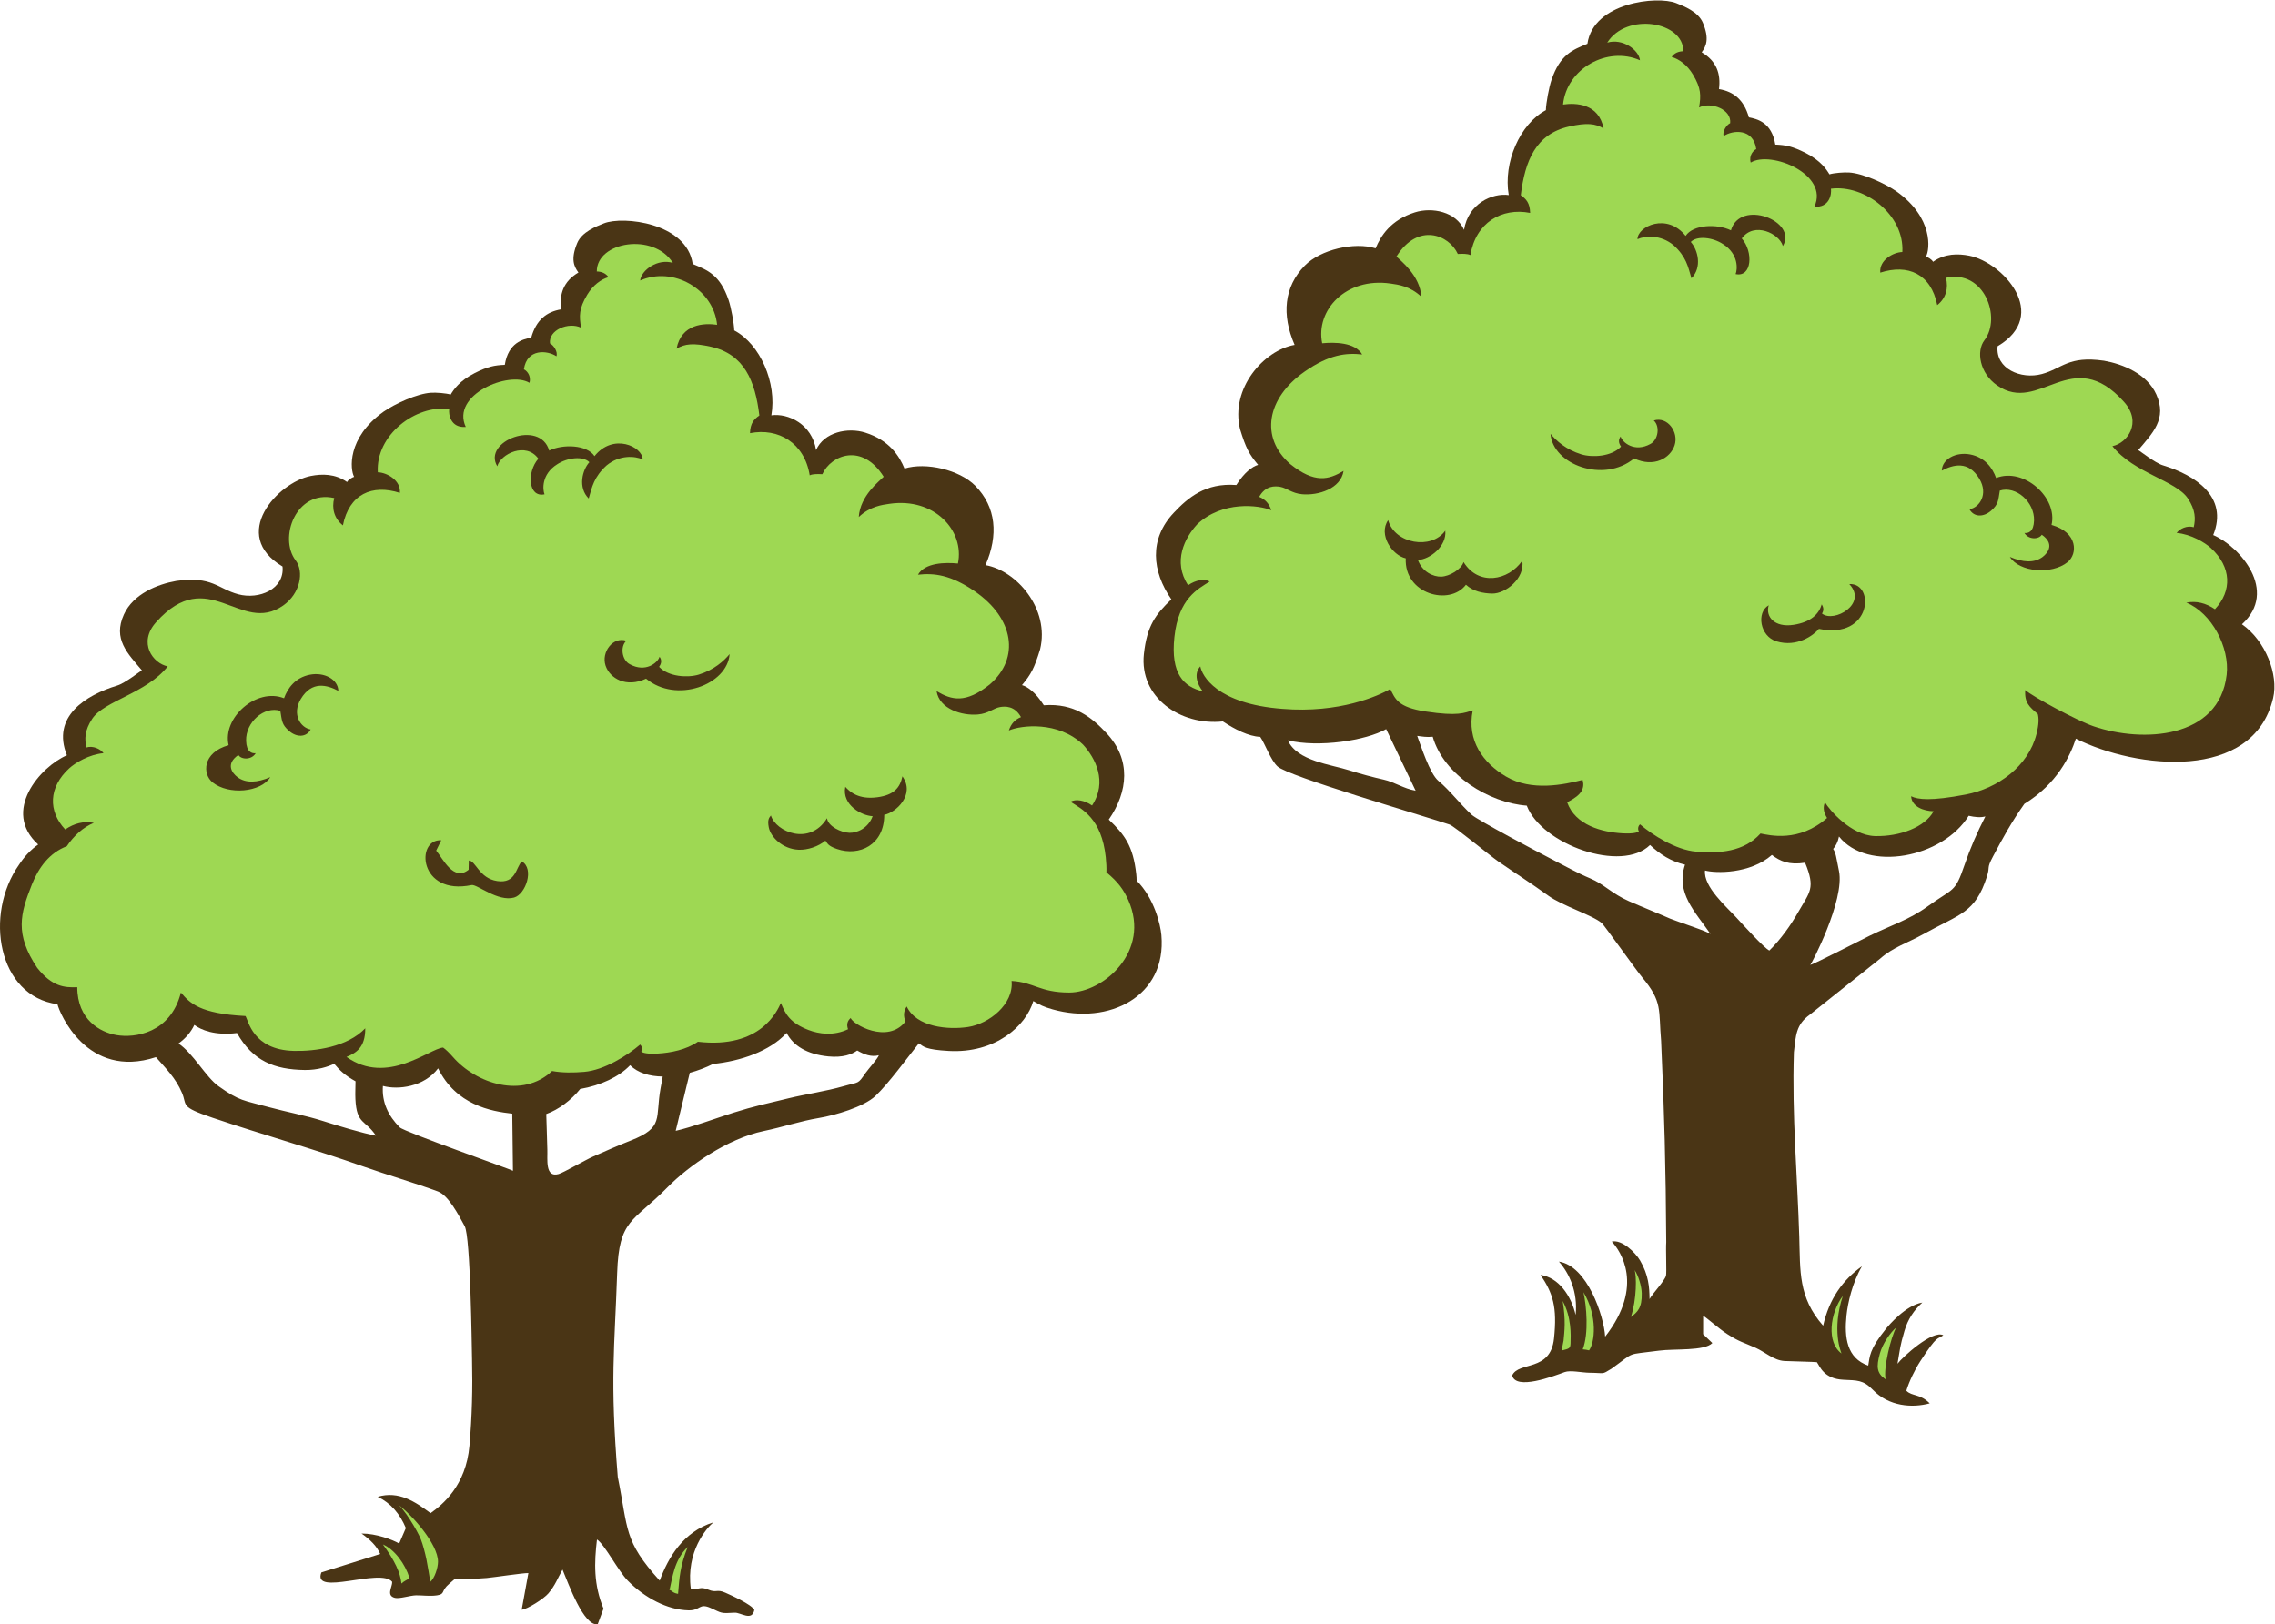 <?xml version="1.0" encoding="UTF-8" standalone="no"?>
<svg
   xmlns:dc="http://purl.org/dc/elements/1.1/"
   xmlns:cc="http://creativecommons.org/ns#"
   xmlns:rdf="http://www.w3.org/1999/02/22-rdf-syntax-ns#"
   xmlns:svg="http://www.w3.org/2000/svg"
   xmlns="http://www.w3.org/2000/svg"
   viewBox="0 0 746.747 533.28"
   height="533.28"
   width="746.747"
   xml:space="preserve"
   id="svg2"
   version="1.1"><defs
     id="defs6" /><g
     transform="matrix(1.333,0,0,-1.333,0,533.28)"
     id="g10"><g
       transform="scale(0.1)"
       id="g12"><path
         id="path14"
         style="fill:#4a3515;fill-opacity:1;fill-rule:evenodd;stroke:none"
         d="m 3489.74,2188.17 c 9.05,-24.22 30.71,-92.79 52.21,-110.79 28.81,-24.1 54.19,-58.19 81.94,-83.5 14.62,-13.34 165.22,-92.96 193.06,-107.29 32.69,-16.81 68.78,-37.03 98.68,-49.36 33.85,-13.96 53.37,-37.74 95.54,-56.2 34.33,-15.02 70.23,-29.23 101.73,-43.1 12.37,-5.44 99.97,-33.88 99.82,-38.67 -39.79,57.2 -86.36,101.93 -63.5,171.74 -34.87,8.08 -61.02,25.07 -86.14,48.39 -70.11,-69.2 -266.7,1.13 -303.55,96.97 -92.25,6.77 -204.32,74.75 -231.6,169.66 -14.29,-1.59 -27.04,0.62 -38.19,2.15 z m 867.18,-528.62 c 27.67,26.99 52.83,62.48 71.48,95.33 27.79,48.97 42.77,57.41 16.44,120.91 -40.01,-6.2 -61.41,3.82 -81.7,19.08 -53.5,-47.11 -138.94,-45.28 -164.66,-38.25 -4.42,-39.79 53.28,-89.99 77.25,-115.94 12.23,-13.22 69.65,-76.63 81.19,-81.13 z m 100.77,-35.52 c 13.74,4.17 122.21,60.22 147.01,72.33 52.14,25.48 96.33,38.86 141.3,71.42 65.22,47.23 67.61,32.4 91.59,102.82 13.4,39.34 31.1,80.43 51.2,119.15 -12.34,-3.23 -25.76,-1.81 -41.04,1.63 -64.55,-104.17 -249.15,-139.02 -319.4,-51.09 -2.47,-13.17 -8.29,-24.28 -14.33,-30.55 6.72,-10.36 7.11,-18.59 14.4,-54.64 14.61,-72.27 -69.13,-231.19 -70.73,-231.07 z m -971.76,429.07 -72.61,151.7 c -50.05,-28.33 -166.3,-45.97 -241.98,-27.64 22.12,-50.99 107.28,-59.61 151.84,-74.01 26.94,-8.7 59.18,-17.2 84.27,-22.78 26.29,-5.85 48.93,-22.09 78.48,-27.27 z m 2034.73,409.92 c 58.23,-40.63 90.47,-124.17 76.75,-181.86 -49.16,-206.68 -337.62,-174.32 -485.77,-99.83 -13.8,-42.52 -46.81,-111.86 -126.62,-160.43 -31.63,-44.54 -53.07,-84.03 -77.28,-129.47 -16.95,-31.83 -6.63,-23.28 -15.07,-49.64 -29.06,-90.72 -66.45,-91.74 -157.01,-142.2 -38.08,-21.22 -74.68,-32.17 -106.1,-60.24 l -172.97,-137.74 c -34.14,-24.44 -34.57,-51.18 -39.24,-92.56 -5.01,-157.55 8.55,-302.74 13.21,-453.64 2.62,-85.219 -2.86,-149.898 58.8,-219.93 14.77,65.852 48.39,112.829 95.53,146.309 -23.85,-40.957 -34.86,-90.551 -38.01,-120.918 -5.67,-54.461 0.76,-105.312 53.49,-123.68 4.17,22.258 1.59,38.707 44.35,91.508 5.75,7.102 47.75,57.153 88.97,63.742 -21.1,-19.109 -35.73,-41.371 -43.98,-69.39 -11.52,-39.071 -10.71,-44.02 -17.24,-81.27 12.09,16.399 86.88,84.52 112.81,70.149 -15.43,-11.461 -13.22,2.992 -56.48,-63.649 -13.96,-21.48 -28.1,-51.133 -34.55,-72.941 14.19,-14.309 33.2,-6.668 57.59,-31.078 -43.29,-11.782 -100.75,-7.66 -140.39,33.609 -23.49,24.438 -38.84,22.801 -72.25,24.481 -47.99,2.296 -57.55,32.41 -65.24,43.277 -1.63,0.742 -69.73,2.371 -79.67,2.902 -26.18,1.36 -48.04,22.117 -70.91,32.367 -32.26,14.442 -38.53,13.84 -70.34,34.122 -19.92,12.679 -48.88,38.949 -59.17,45.011 l -0.04,-45.492 22.69,-21.758 c -19.37,-20.199 -93.65,-13.66 -131.27,-18.73 -84.64,-11.36 -55.97,-0.852 -117.24,-44.582 -24.88,-15.098 -14.37,-10.227 -53.57,-9.879 -19.39,0.191 -47.37,6.898 -61.67,1.629 -28.53,-10.547 -120.04,-45.16 -129.19,-8.321 15.94,35.434 94.19,8.141 103.02,90.782 8.39,78.492 -3.05,112.16 -33.11,156.879 43.87,-6.219 75.11,-50.27 86.41,-98.5 5.75,56.242 -15.55,102.671 -41.22,131.293 70.12,-10.762 110.92,-134.204 113.89,-184.821 97.86,125.41 37.09,212.078 16.31,234.18 24.8,5.59 57.72,-26.391 69.66,-46.602 21.05,-35.687 23.17,-66.359 23.35,-94.91 8.33,14.699 37.14,44.352 40.58,57.672 1.81,6.969 -0.82,65.277 0.54,82.391 -1.09,184.488 -4.64,318.048 -12.61,495.608 -6.61,76.46 4.26,95.74 -46.44,156.38 -15.56,18.61 -93.06,128.05 -99.58,133.74 -22.28,19.45 -97.24,42.53 -132.12,67.85 -41.9,30.4 -82.17,55.79 -123.87,84.83 -18.81,13.09 -107.86,86.4 -118.83,90.05 -74.51,24.8 -396.75,118.69 -423.59,143.05 -16.96,15.39 -30.53,55.4 -42.76,72.96 -28.76,1.19 -62.46,18.5 -92,38 -104.48,-10.83 -206.09,59.12 -194.48,166.19 7.64,69.83 28.9,97.49 67.65,134.52 -47.79,68.91 -55.39,148.12 5.81,213.09 34.99,37.16 78.08,74.29 154.15,68.48 19.98,31.5 39.72,45.71 53.73,49.65 -22.21,26.34 -30.28,41.49 -44.51,87.8 -24.43,100.29 58.12,194.33 134.35,207.7 -32.25,74.09 -26.26,142.91 25.04,195.28 38.87,39.67 122.06,58.87 174.45,42.56 12.21,29.86 36.63,69.64 96.66,88.54 42.72,13.46 101.59,1.46 121.07,-43.03 9.98,64.24 69.17,91.37 110.05,85.67 -13.96,79.81 27.5,175.32 91.43,209.08 0.46,17.6 7.72,56.48 13.86,74.58 21.2,62.41 51.92,73.96 88.46,88.97 14.61,101.9 171.83,118.74 218.49,100.17 19.38,-7.71 54.53,-21.1 65.96,-48.78 16.17,-39.2 8.1,-57.24 -3.09,-72.38 37.3,-21.83 47.23,-53.61 42.63,-90.67 35.77,-6 61.26,-25.9 73.6,-69.57 19.72,-3.9 56.32,-11.76 65.09,-67.09 25.08,-0.91 42.52,-4.41 73.95,-20.24 37.59,-18.95 52.09,-40.84 59.35,-53.02 11.66,3.57 35.9,5.27 48.14,4.56 34.27,-2 89.17,-27.18 117.29,-46.82 90.91,-64.89 81.95,-143.21 72.32,-160.31 4.5,-1.27 14.79,-7.17 17.29,-12.88 29.51,20.86 61.82,20.33 89.09,15.06 82.4,-15.98 200.48,-145.59 69.9,-223.04 -5.57,-55.67 57.75,-82.27 109.05,-68.42 50.68,13.67 64.19,45.47 152.85,32.82 46.62,-8.21 105.88,-32.16 128.76,-82.63 27.49,-60.63 -9.09,-95.7 -44.34,-137.55 2.46,-0.58 41.05,-31.45 60.53,-37.38 78.89,-23.99 162.41,-76.92 124.16,-171.83 65.3,-27.86 161.28,-137.54 70.71,-219.79 v 0" /><path
         id="path16"
         style="fill:#9ed853;fill-opacity:1;fill-rule:evenodd;stroke:none"
         d="m 3461.56,2625.46 c -4.12,-88.52 108.18,-117.95 148.24,-65.02 17.76,-16.46 41.79,-21.24 64.38,-21.76 33.23,-0.78 81.31,37.71 74.29,80.91 -34.3,-49.48 -107.99,-62.72 -144.54,-3.29 -5.62,-18.19 -34.81,-35.35 -55.28,-35.94 -18.86,-0.55 -46.46,11.41 -57.1,40.96 29.78,1.62 71.28,34.06 67.33,72.33 -33.83,-47.93 -124.65,-32.63 -140.67,25.81 -24.84,-35.73 10.13,-86.75 43.35,-94 z m 928.6,769.11 c 37.35,62.21 -105.76,116.34 -127.81,38.7 -33.74,16.55 -93.25,14.58 -111.62,-13.68 -45.86,57.58 -118.3,23.73 -118.59,-8.09 19.06,8.66 57,11.67 89.08,-15 30.87,-28.13 35.58,-52.61 43.79,-81.25 26.98,27 15.8,70.13 -1.62,89.44 15.49,15.96 54.4,11.28 79.16,-5.14 39.35,-24.64 35.87,-63.07 31.21,-74.01 40.62,-8.64 44,54.93 15.24,87.78 30.39,42.26 92.94,12 101.16,-18.75 z m -34.75,-884.66 c -31.18,-17.82 -21.49,-76.63 19.04,-88.92 50.36,-15.27 91.49,14.83 104.49,30.77 130.83,-27.18 138.63,114.07 74.89,110.23 45.97,-48.88 -38.08,-96.26 -67.35,-72.51 5.16,7.83 3.82,15.33 -0.54,22.68 -6.72,-22.9 -25.26,-43.72 -69.67,-50.51 -46.78,-7.17 -69.56,20.44 -60.86,48.26 z m -537.35,422.11 c 5.45,-75.66 131.05,-122.41 205.74,-60.48 48.73,-23.12 89.25,0.55 99.73,32.15 10.92,32.97 -17.92,72.06 -51.21,61.26 15.91,-14.53 10.8,-47.87 -8.34,-57.79 -38.65,-21.4 -68.79,3.22 -73.42,18.36 -5.69,-7.8 -5.16,-16.1 1.07,-24.86 -23.24,-24.92 -70.98,-27.27 -97.59,-19.13 -38.06,11.62 -61.94,33.76 -75.98,50.49 z M 4985.07,2687.9 c 9.69,-16.74 35.41,-16.31 42.66,-4.33 31.89,-22 15.91,-44.28 1.96,-54.75 -20.4,-15.29 -48.55,-13.47 -80.53,0.12 23.06,-37.6 102.88,-44.31 141.91,-13 25.55,20.49 25.5,73.65 -39.34,91.7 15.81,67.43 -68.36,142.52 -136.46,115.69 -8.86,24.5 -27.35,50.91 -63.81,57.97 -35.13,6.79 -69.22,-11.31 -69.9,-39.8 27.51,14.49 65.39,25.54 92.55,-20.29 22.53,-38.03 0.02,-70.82 -24.46,-74.85 10.85,-19.77 34.45,-19.94 53.22,-3.63 18.19,15.82 17.37,24.74 21.51,49.54 39.7,12.48 85.82,-28.03 84.28,-73.86 -0.93,-27.71 -13.91,-31.51 -23.59,-30.51 z m 469.05,-187.77 c -22.13,15.01 -45.53,21.17 -70.52,16.19 62.42,-25.04 107.21,-110.64 99.42,-177.58 -18.46,-158.4 -206.84,-168.09 -327.46,-127.07 -41.46,14.11 -150.05,73.08 -168.54,89.36 -2.31,-30.96 10.5,-41.83 30.87,-58.94 2.86,-10.62 2.77,-25.78 -3.18,-49.34 -20.15,-79.57 -94.91,-133.73 -173.9,-148.98 -86.6,-16.67 -118.51,-12.37 -134.82,-4.32 1.61,-25.7 30.47,-36.34 55.37,-36.92 -20.99,-39 -83.05,-62.72 -144.45,-61.15 -59.77,1.95 -112.59,65.24 -123.05,83.04 -5.07,-11.02 -4.09,-23.66 5.11,-38.49 -69.8,-60.95 -141.83,-42.48 -163.85,-38.22 -41.14,-45.38 -100.83,-49.43 -158.8,-44.63 -49.67,4.11 -107.18,40.84 -137.93,67.19 -6.1,-5.49 -5.1,-13.76 -2.84,-17.45 -3.9,-2.88 -14.92,-6.12 -40.44,-4.66 -49.75,2.88 -115.99,19.47 -136.12,76.44 19.81,10.5 47.01,25.19 38,55.14 -45.41,-11.51 -125.51,-28.95 -188.72,8.45 -55.92,33.09 -96.83,88.21 -81.77,162.7 -20.73,-5.7 -34.96,-15.01 -116.14,-2.67 -69.19,10.52 -74.93,31.75 -86.88,55.36 -28.84,-16.53 -124.89,-60.46 -265.85,-48.83 -162.08,12.26 -198.1,82.22 -202,104.61 -17.16,-18.32 -7.27,-44.95 6.22,-61.46 -46.62,10.72 -79.87,42.77 -70.02,133.87 10.32,95.5 57.85,117.91 86.89,136.56 -13.02,7.45 -34.64,3.86 -53.13,-9.17 -38.72,58.62 -7.89,117.28 22.24,149.99 61.8,58.64 152.43,47.67 182.57,34.77 -5.18,16.2 -15.13,27.16 -29.82,32.89 15.66,28.33 39.13,26.87 51.71,24.75 15.83,-2.67 28.57,-16.01 54.3,-18.28 39.42,-3.48 95.08,13.52 101.78,57.5 -36.91,-21.97 -71.17,-31.23 -131.08,16.65 -75.08,65.17 -58.81,162.68 35.72,228.28 60.53,42.01 101.57,46.17 141.22,41.87 -17.61,30.15 -67.91,30.46 -98.46,27.54 -16.75,81.18 58.12,163.2 168.63,147.06 18.4,-2.68 47.62,-6.13 75.59,-32.51 -3.57,53.14 -51.18,88.52 -61.35,99.12 52.97,84.48 129.45,53.73 151.08,6.31 11.14,0.49 22.83,0.97 31.09,-2.76 12.85,79.72 77.09,117.66 146.99,103.85 -0.71,24.77 -9.75,34.18 -23.02,43.61 10.33,84.9 37.06,150.77 119.01,169.18 43.56,9.8 64.54,7.42 84.9,-4.76 -11.88,61.53 -68.16,63.44 -99.83,58.89 8.93,88.66 108.9,144.51 189.45,109.03 -2.84,25.78 -43.08,54.66 -80.59,43.43 47.35,75.21 187.7,52.54 187.37,-21.16 -11.76,-0.35 -21.81,-4.14 -28.8,-14.02 18.42,-5.4 38.17,-19.54 52.41,-43.34 20.39,-34.07 19.96,-51.85 15.09,-81.06 30.51,14.64 80.48,-5.3 76.56,-38.78 -8.27,-3.77 -19.98,-20.12 -15.86,-31.63 22.01,14.82 72.92,19.67 80.08,-32.28 -6.31,-2.57 -18.83,-15.47 -13.58,-33.09 49.56,30.26 193.92,-28.98 156.75,-108.61 37.5,-3.09 42.81,31.48 40.75,44.17 83.13,10.69 181.13,-64.18 175.86,-155.91 -22.06,-0.5 -57.28,-19.72 -54.35,-50.76 68.11,21.88 125.03,-2.84 140.29,-80.02 21.34,16.8 28.05,41.51 21.38,67.33 94.07,21.12 137.49,-98.03 94.87,-153.71 -20.7,-27.05 -11.94,-81.24 31.1,-111.24 104.52,-72.87 183.88,103.27 312.69,-40.87 45.3,-50.67 7.91,-101.42 -28.69,-108.8 52.6,-66.31 156.71,-84.97 185.78,-128.79 19.31,-29.11 19.04,-50.62 14.46,-70.93 -15.92,5.07 -34.37,-3.54 -42.12,-14.02 35.45,-3.17 69.62,-23.7 84.42,-37.27 51.05,-46.83 52.27,-105.68 9.94,-150.65 v 0" /><path
         id="path18"
         style="fill:#9ed853;fill-opacity:1;fill-rule:evenodd;stroke:none"
         d="m 3912.96,674.719 c -5.55,1.383 -8.78,2.011 -15.61,2.543 15.22,38.929 9.27,107.187 1.83,140.668 35.55,-59.45 27.83,-124.121 13.78,-143.211" /><path
         id="path20"
         style="fill:#9ed853;fill-opacity:1;fill-rule:evenodd;stroke:none"
         d="m 4643.15,603.309 c -22.21,15.222 -22.97,31.031 -14.28,63.16 6.76,25.043 26.83,53.402 40.24,64.301 -12.74,-23 -31.9,-99.848 -25.96,-127.461" /><path
         id="path22"
         style="fill:#9ed853;fill-opacity:1;fill-rule:evenodd;stroke:none"
         d="m 4016,756.93 c 14.51,43.652 14.21,102.8 8.89,115.769 9.55,-13.508 17.32,-39.738 17.77,-57.199 0.93,-36.512 -10.65,-46.648 -26.66,-58.57" /><path
         id="path24"
         style="fill:#9ed853;fill-opacity:1;fill-rule:evenodd;stroke:none"
         d="m 3845.29,674.289 c 1.15,6.871 3.57,17 4.89,24.699 2.12,23.102 5.77,48.633 -2.23,97.383 21.98,-40.601 20.07,-84.152 19.41,-104.18 -0.44,-13.121 -3.53,-13.25 -22.07,-17.902" /><path
         id="path26"
         style="fill:#9ed853;fill-opacity:1;fill-rule:evenodd;stroke:none"
         d="m 4534.62,667.07 c -37.16,26.789 -28.78,99.039 3.2,141.739 -27.7,-84.297 -4.39,-138.938 -3.2,-141.739" /><path
         id="path28"
         style="fill:#4a3515;fill-opacity:1;fill-rule:evenodd;stroke:none"
         d="m 1263.09,1116.98 c -2.17,2.61 -267.547,95.77 -278.735,106.99 -28.324,28.43 -44.39,61.93 -41.488,101.99 37.778,-10.15 101.183,-2.52 135.953,43.33 43.95,-89.89 130.05,-105.75 182.58,-111.57 z m -823.539,313.51 c 17.168,12.47 30.375,27.59 38.972,45.77 16.379,-12.14 49.778,-26.68 105.032,-19.94 39.156,-68.92 91.66,-89.97 166.871,-91.05 31.679,-0.46 57.887,8.25 72.441,15.33 12.832,-15.11 25.867,-28.48 52.559,-43.13 0.027,-18.07 -1.063,-27.28 -0.274,-43.89 2.977,-63.14 24.516,-50.48 50.614,-90.09 -32.969,5.94 -97.02,25.44 -129.489,35.85 -43.172,13.84 -92.882,23.09 -133.644,34.25 -63.57,17.43 -72.106,14.45 -124.66,51.9 -30.907,22.03 -62.465,81.05 -98.422,105 z m 1258.979,-72.16 c 19.63,5.29 39.19,12.72 57.57,21.86 67.61,7 139.63,31.19 180.86,76.37 16.2,-31.32 50.07,-52.74 102.91,-57.86 35.68,-3.46 58.15,5.13 70.97,14.59 17.36,-10.03 34.63,-16.53 53.3,-11.72 -3.1,-8.79 -25.95,-33.88 -32.75,-43.7 -19.91,-28.74 -14.68,-21.18 -54.09,-32.49 -43.75,-12.53 -91.78,-19.27 -135.96,-29.92 -48.27,-11.65 -87.42,-20.18 -135.44,-35.39 -39.5,-12.51 -104.88,-36.54 -142.02,-44.61 l 34.65,142.87 z m -269.75,-39.8 c 50.4,8.65 95.93,30.13 122.82,58.43 19.23,-18.98 47.98,-27.45 80.32,-27.78 -1.47,-8.13 -3.24,-17.64 -5.29,-28.88 -13.47,-74.01 9.02,-96.33 -72.74,-128.46 -32.13,-12.63 -62.99,-26.31 -93.47,-39.79 -19.34,-8.53 -72.53,-39.53 -84.94,-43.07 -33.92,-9.64 -26.82,37.34 -27.69,59.88 -1.07,27.54 -1.45,58.67 -2.65,87.97 30.27,10.78 61.51,34.15 83.64,61.7 z M 94.016,1920.59 C 75.504,1907.67 59.625,1890.42 47.008,1871.03 l -0.019,-0.01 c -86.629,-122.93 -52.539,-324.06 94.528,-343.7 4.144,-19.55 72.332,-186.33 242.453,-130.43 23.965,-27.45 48.414,-50.82 64.199,-87.95 13.418,-31.57 -6.395,-33.65 74.973,-61.22 124.828,-42.3 247.507,-76.17 371.375,-120.03 58.714,-20.8 128.874,-41.15 183.864,-61.63 25.82,-9.61 50.56,-57.4 65.87,-85.388 14.42,-26.352 17.32,-293.973 18.12,-327.34 1.74,-72.621 -0.03,-140.793 -6.33,-213.273 -8.61,-98.977 -66.65,-145.539 -95.85,-166.227 -37.17,27.527 -77.932,55.809 -130.085,40.258 31.965,-15.301 54.473,-41.641 69.293,-76.93 l -16.429,-38.148 c -16.586,9.539 -56.375,24.648 -92.696,24.648 20.797,-14.699 37.594,-30.941 46.004,-50.398 L 791.391,127.84 c -23.661,-60.559 146.492,12.371 174.355,-23.192 0.695,-12.519 -15.734,-33.859 6.848,-39.488 11.16,-2.789 37.626,6.101 52.116,6.269 16.13,0.172 33.81,-2.691 51.56,-0.019 20.81,3.121 8.54,10.461 30.13,28.629 25.27,21.262 5.45,9.02 41.72,11.152 17.76,1.039 32.26,1.289 50.33,2.911 17.13,1.539 90.89,12.668 102.65,12.136 l -16.45,-90.277 c 13.68,1.141 54.4,26.828 65.77,40.289 17.49,20.711 22.24,36.539 34.77,58.52 15.01,-35.629 52.25,-140.2 86.64,-134.551 l 14.28,38.43 c -24.53,59.312 -22.9,113.243 -16.07,170.25 18.51,-11.566 52.17,-77.257 75.95,-101.449 41.38,-42.097 97.45,-71.957 149.53,-73.058 29.77,-0.629 25.48,19.039 55,5.609 27.21,-12.371 23.83,-13.59 58.28,-11.359 15.24,0.988 42.76,-21.98 48.8,6.711 -6.57,13.57 -58.04,36.648 -71.52,42.598 -22.03,9.691 -21.31,-1.449 -42.81,7.781 -19.77,8.48 -23.9,-1.371 -42.07,1.199 -12.58,93.211 39.65,150.8 55.34,164.172 -73.81,-23.032 -110.83,-86.043 -132.01,-143.454 -89.37,98.821 -76.99,125.231 -103.29,255.282 -19.64,241.699 -7.82,314.59 -1.52,502.019 4.49,134.051 38.51,124.481 124.09,211.501 51.45,52.31 147.42,119.91 236.95,138.5 48.92,10.17 87.95,24.11 136.13,32.15 39.03,6.51 109.87,27.01 138.76,54.17 32.41,30.47 80.67,96.83 107.04,129.71 11.41,-8.19 16.16,-15.57 73.71,-18.79 114.17,-6.39 190.24,61.29 208.12,122.93 15.93,-9.44 24.98,-14.21 47.29,-20.51 138.6,-39.15 281.2,31.37 268,182.89 -2.23,25.68 -17.56,90.97 -60.97,134.17 -0.02,5.18 -0.3,10.45 -0.89,15.81 -7.64,69.83 -28.9,97.5 -67.66,134.53 47.79,68.9 55.39,148.11 -5.79,213.09 -34.99,37.16 -78.09,74.28 -154.15,68.48 -19.99,31.5 -39.73,45.71 -53.74,49.65 22.21,26.34 30.28,41.49 44.51,87.8 24.43,100.28 -58.12,194.33 -134.35,207.7 32.24,74.09 26.26,142.91 -25.04,195.28 -38.86,39.67 -122.06,58.87 -174.46,42.55 -12.2,29.87 -36.63,69.64 -96.64,88.55 -42.73,13.45 -101.61,1.45 -121.08,-43.03 -9.97,64.23 -69.16,91.37 -110.04,85.67 13.95,79.81 -27.51,175.32 -91.44,209.08 -0.46,17.6 -7.72,56.47 -13.86,74.58 -21.2,62.4 -51.92,73.96 -88.45,88.97 -14.62,101.89 -171.84,118.74 -218.5,100.17 -19.38,-7.72 -54.53,-21.1 -65.95,-48.79 -16.17,-39.19 -8.11,-57.23 3.08,-72.38 -37.3,-21.82 -47.22,-53.6 -42.63,-90.67 -35.77,-5.99 -61.26,-25.9 -73.6,-69.57 -19.72,-3.89 -56.32,-11.75 -65.09,-67.09 -25.08,-0.9 -42.52,-4.41 -73.94,-20.24 -37.6,-18.94 -52.1,-40.83 -59.36,-53.01 -11.66,3.58 -35.9,5.27 -48.13,4.56 -34.29,-2 -89.175,-27.18 -117.304,-46.82 -90.906,-64.89 -81.938,-143.22 -72.309,-160.31 -4.507,-1.27 -14.8,-7.17 -17.3,-12.88 -29.508,20.86 -61.821,20.33 -89.086,15.05 -82.403,-15.97 -200.473,-145.58 -69.895,-223.04 5.563,-55.66 -57.754,-82.26 -109.058,-68.42 -50.676,13.68 -64.188,45.48 -152.856,32.83 -46.609,-8.21 -105.867,-32.17 -128.754,-82.63 -27.488,-60.63 9.094,-95.7 44.34,-137.56 -2.453,-0.57 -41.039,-31.45 -60.527,-37.37 C 210,2288.22 126.48,2235.29 164.727,2140.38 99.434,2112.51 3.449,2002.83 94.016,1920.59 v 0" /><path
         id="path30"
         style="fill:#9ed853;fill-opacity:1;fill-rule:evenodd;stroke:none"
         d="m 1059.33,104.359 c -0.11,5.129 -7.6,47.602 -9.44,56.391 -3.1,14.832 -8.57,35.961 -13.45,48.25 -9.2,23.211 -43.319,78.441 -58.417,87.742 34.627,-24.82 100.817,-98.914 100.517,-142.793 -0.1,-14.347 -7.99,-40.23 -19.21,-49.59" /><path
         id="path32"
         style="fill:#9ed853;fill-opacity:1;fill-rule:evenodd;stroke:none"
         d="m 1669.69,75.039 c -15.81,2.512 -17.24,11.41 -21.15,8.672 7.44,31.34 11.41,74.371 44.79,106.758 -18.85,-48.008 -20.25,-74.457 -23.64,-115.43" /><path
         id="path34"
         style="fill:#9ed853;fill-opacity:1;fill-rule:evenodd;stroke:none"
         d="m 988.547,100.449 c -2.711,27 -16.227,55.813 -45.676,96.301 28.242,-12.109 54.684,-47.391 65.709,-83.078 -7.82,-5.184 -13.783,-7.231 -20.033,-13.223" /><path
         id="path36"
         style="fill:#9ed853;fill-opacity:1;fill-rule:evenodd;stroke:none"
         d="m 2061.06,1909.51 c -22.51,7.75 -23.15,13.66 -28.48,20.62 -17.4,-14.52 -44.12,-23.47 -66.38,-22.42 -39.62,1.87 -68.82,31.65 -73.21,55.58 -3.16,17.2 0,22.42 5.35,28.84 12.1,-40.34 95.66,-75.82 138.12,-6.79 2.39,-19.98 34.8,-35.35 55.26,-35.95 18.88,-0.54 46.47,11.42 57.11,40.97 -27.01,1.03 -76.23,27.96 -67.33,72.33 11.12,-12.37 32.76,-32.07 79.39,-25.64 40.4,5.58 55.22,23.34 61.28,51.45 32.41,-45.34 -16.84,-89.85 -44.78,-94.72 0.09,-74.26 -61.34,-103.16 -116.33,-84.27 z m -836.54,942.63 c -37.35,62.2 105.75,116.34 127.8,38.7 33.74,16.55 93.26,14.57 111.64,-13.68 45.85,57.58 118.29,23.73 118.58,-8.09 -19.06,8.65 -57,11.67 -89.08,-15 -30.88,-28.13 -35.57,-52.61 -43.79,-81.26 -26.98,27.01 -15.8,70.13 1.62,89.45 -15.49,15.95 -54.41,11.28 -79.16,-5.14 -39.36,-24.64 -35.87,-63.07 -31.21,-74.01 -40.62,-8.64 -44,54.93 -15.25,87.78 -30.39,42.26 -92.93,11.99 -101.15,-18.75 z m 60.45,-973.2 c 31.19,-17.81 9.67,-80.78 -19.04,-88.91 -39.75,-11.28 -91.84,33.4 -104.48,30.77 -130.83,-27.19 -138.64,114.07 -74.9,110.23 l -12.48,-25.4 c 16.59,-19.79 42.77,-77.18 79.83,-47.11 l 0.54,22.68 c 17.07,-0.41 25.26,-43.72 69.68,-50.52 46.76,-7.15 45.99,34.02 60.85,48.26 z m 511.65,510.65 c -5.45,-75.66 -131.05,-122.41 -205.73,-60.48 -48.74,-23.13 -89.26,0.55 -99.74,32.15 -10.93,32.97 17.93,72.06 51.2,61.26 -15.9,-14.54 -10.78,-47.87 8.35,-57.79 38.65,-21.41 68.8,3.22 73.43,18.36 5.67,-7.8 5.14,-16.1 -1.08,-24.86 23.24,-24.92 70.97,-27.27 97.58,-19.14 38.07,11.63 61.95,33.77 75.99,50.5 z M 629.613,2145.47 c -9.687,-16.74 -35.41,-16.32 -42.672,-4.33 -31.882,-22 -15.91,-44.28 -1.953,-54.75 20.403,-15.3 48.551,-13.48 80.535,0.12 -23.058,-37.6 -102.886,-44.31 -141.918,-13 -25.546,20.48 -25.496,73.65 39.344,91.69 -15.808,67.44 68.364,142.52 136.461,115.69 8.867,24.5 27.348,50.92 63.817,57.97 35.128,6.8 69.218,-11.3 69.886,-39.79 -27.508,14.49 -65.386,25.53 -92.539,-20.29 -22.531,-38.03 -0.023,-70.83 24.461,-74.85 -10.851,-19.78 -34.461,-19.95 -53.219,-3.63 -18.199,15.82 -17.382,24.73 -21.523,49.53 -39.695,12.48 -85.805,-28.02 -84.273,-73.85 0.929,-27.71 13.918,-31.51 23.593,-30.51 z M 160.559,1957.69 c 22.132,15.01 45.531,21.18 70.515,16.2 -26.113,-10.48 -49.136,-31.57 -66.523,-57.45 h -0.004 c -42.543,-16.14 -69.363,-52.5 -85.813,-93.83 -28.945,-72.71 -42.738,-122.49 12.961,-205.81 36.586,-46.23 66.703,-48.95 98.547,-47.6 0.266,-80.67 56.805,-111.02 96.453,-117.94 44.692,-7.79 133.344,4.18 158.743,104.8 22.292,-26.23 46.457,-52.02 158.976,-57.87 7.219,-9.94 17.211,-83.37 119.078,-85.85 52.133,-1.27 131.953,9.28 175.922,55.65 0.274,-48.84 -24.016,-61.09 -46.195,-70.53 100.375,-71.32 204.561,20.89 237.891,23.01 6.8,-4.65 15.79,-13.56 24.28,-23.28 57.36,-65.69 171.4,-103.07 244.09,-34.43 25.35,-4.65 52.3,-4.31 78.88,-2.12 49.67,4.12 107.18,40.84 137.94,67.2 6.1,-5.5 5.09,-13.76 2.83,-17.46 3.9,-2.87 14.92,-6.12 40.45,-4.65 31.68,1.84 70.08,9.24 98.97,29.1 h 0.01 c 155.43,-18.09 196.05,77.44 204.32,95.45 11.08,-27.61 23.05,-49.13 67.78,-66.41 26.32,-10.18 62.56,-15.01 97.58,1.84 -4.3,11.99 -1.38,20.93 6.69,27.69 3.63,-14.95 90.81,-65.52 134.72,-8.54 -5.75,13.73 -4.45,25.96 3.12,36.85 24,-51.24 102.45,-57.97 151.22,-50.46 51.54,7.93 112.68,55.99 106.98,113.33 55.74,-3.15 68.85,-28.44 141.84,-28.53 84.54,-0.11 201.57,102.06 145.58,227.45 -11.25,25.18 -25.13,45.06 -53.92,68.56 l -0.01,0.02 c 0.37,11.17 -0.13,23.54 -1.61,37.26 -10.32,95.5 -57.85,117.91 -86.89,136.55 13.01,7.45 34.64,3.86 53.13,-9.16 38.72,58.62 7.9,117.27 -22.24,149.98 -61.8,58.65 -152.44,47.68 -182.57,34.78 5.18,16.2 15.13,27.16 29.83,32.88 -15.67,28.34 -39.13,26.88 -51.72,24.75 -15.83,-2.67 -28.57,-16 -54.3,-18.27 -39.41,-3.48 -95.08,13.52 -101.78,57.5 36.91,-21.98 71.18,-31.23 131.09,16.65 75.07,65.17 58.8,162.67 -35.73,228.28 -60.53,42 -101.57,46.16 -141.22,41.87 17.6,30.15 67.91,30.46 98.46,27.54 16.74,81.18 -58.11,163.19 -168.63,147.06 -18.4,-2.68 -47.62,-6.14 -75.59,-32.51 3.57,53.14 51.18,88.52 61.35,99.12 -52.97,84.47 -129.44,53.72 -151.08,6.31 -11.14,0.49 -22.83,0.97 -31.09,-2.76 -12.85,79.72 -77.09,117.65 -146.99,103.84 0.71,24.78 9.75,34.18 23.03,43.61 -10.33,84.91 -37.06,150.77 -119.02,169.19 -43.57,9.79 -64.54,7.42 -84.9,-4.76 11.88,61.53 68.16,63.43 99.84,58.89 -8.95,88.66 -108.92,144.51 -189.46,109.03 2.84,25.78 43.08,54.66 80.59,43.42 -47.35,75.21 -187.7,52.55 -187.37,-21.15 11.76,-0.36 21.81,-4.14 28.8,-14.02 -18.41,-5.4 -38.18,-19.55 -52.41,-43.35 -20.39,-34.06 -19.96,-51.85 -15.09,-81.05 -30.5,14.63 -80.48,-5.3 -76.56,-38.79 8.27,-3.76 19.98,-20.12 15.86,-31.63 -22.01,14.83 -72.92,19.67 -80.08,-32.27 6.32,-2.57 18.83,-15.48 13.59,-33.1 -49.57,30.27 -193.93,-28.97 -156.76,-108.61 -37.51,-3.09 -42.81,31.48 -40.74,44.18 -83.14,10.68 -181.141,-64.18 -175.868,-155.91 22.051,-0.5 57.281,-19.72 54.348,-50.77 -68.11,21.88 -125.032,-2.83 -140.289,-80.01 -21.34,16.79 -28.059,41.51 -21.379,67.32 -94.074,21.13 -137.492,-98.03 -94.871,-153.71 20.703,-27.04 11.937,-81.23 -31.106,-111.23 -104.515,-72.87 -183.883,103.27 -312.687,-40.87 -45.289,-50.67 -7.91,-101.42 28.687,-108.8 -52.59,-66.31 -156.711,-84.98 -185.773,-128.8 -19.313,-29.11 -19.039,-50.61 -14.457,-70.92 15.925,5.07 34.363,-3.55 42.121,-14.03 -35.461,-3.16 -69.621,-23.69 -84.43,-37.27 -51.055,-46.82 -52.269,-105.67 -9.937,-150.65 v 0" /></g></g></svg>